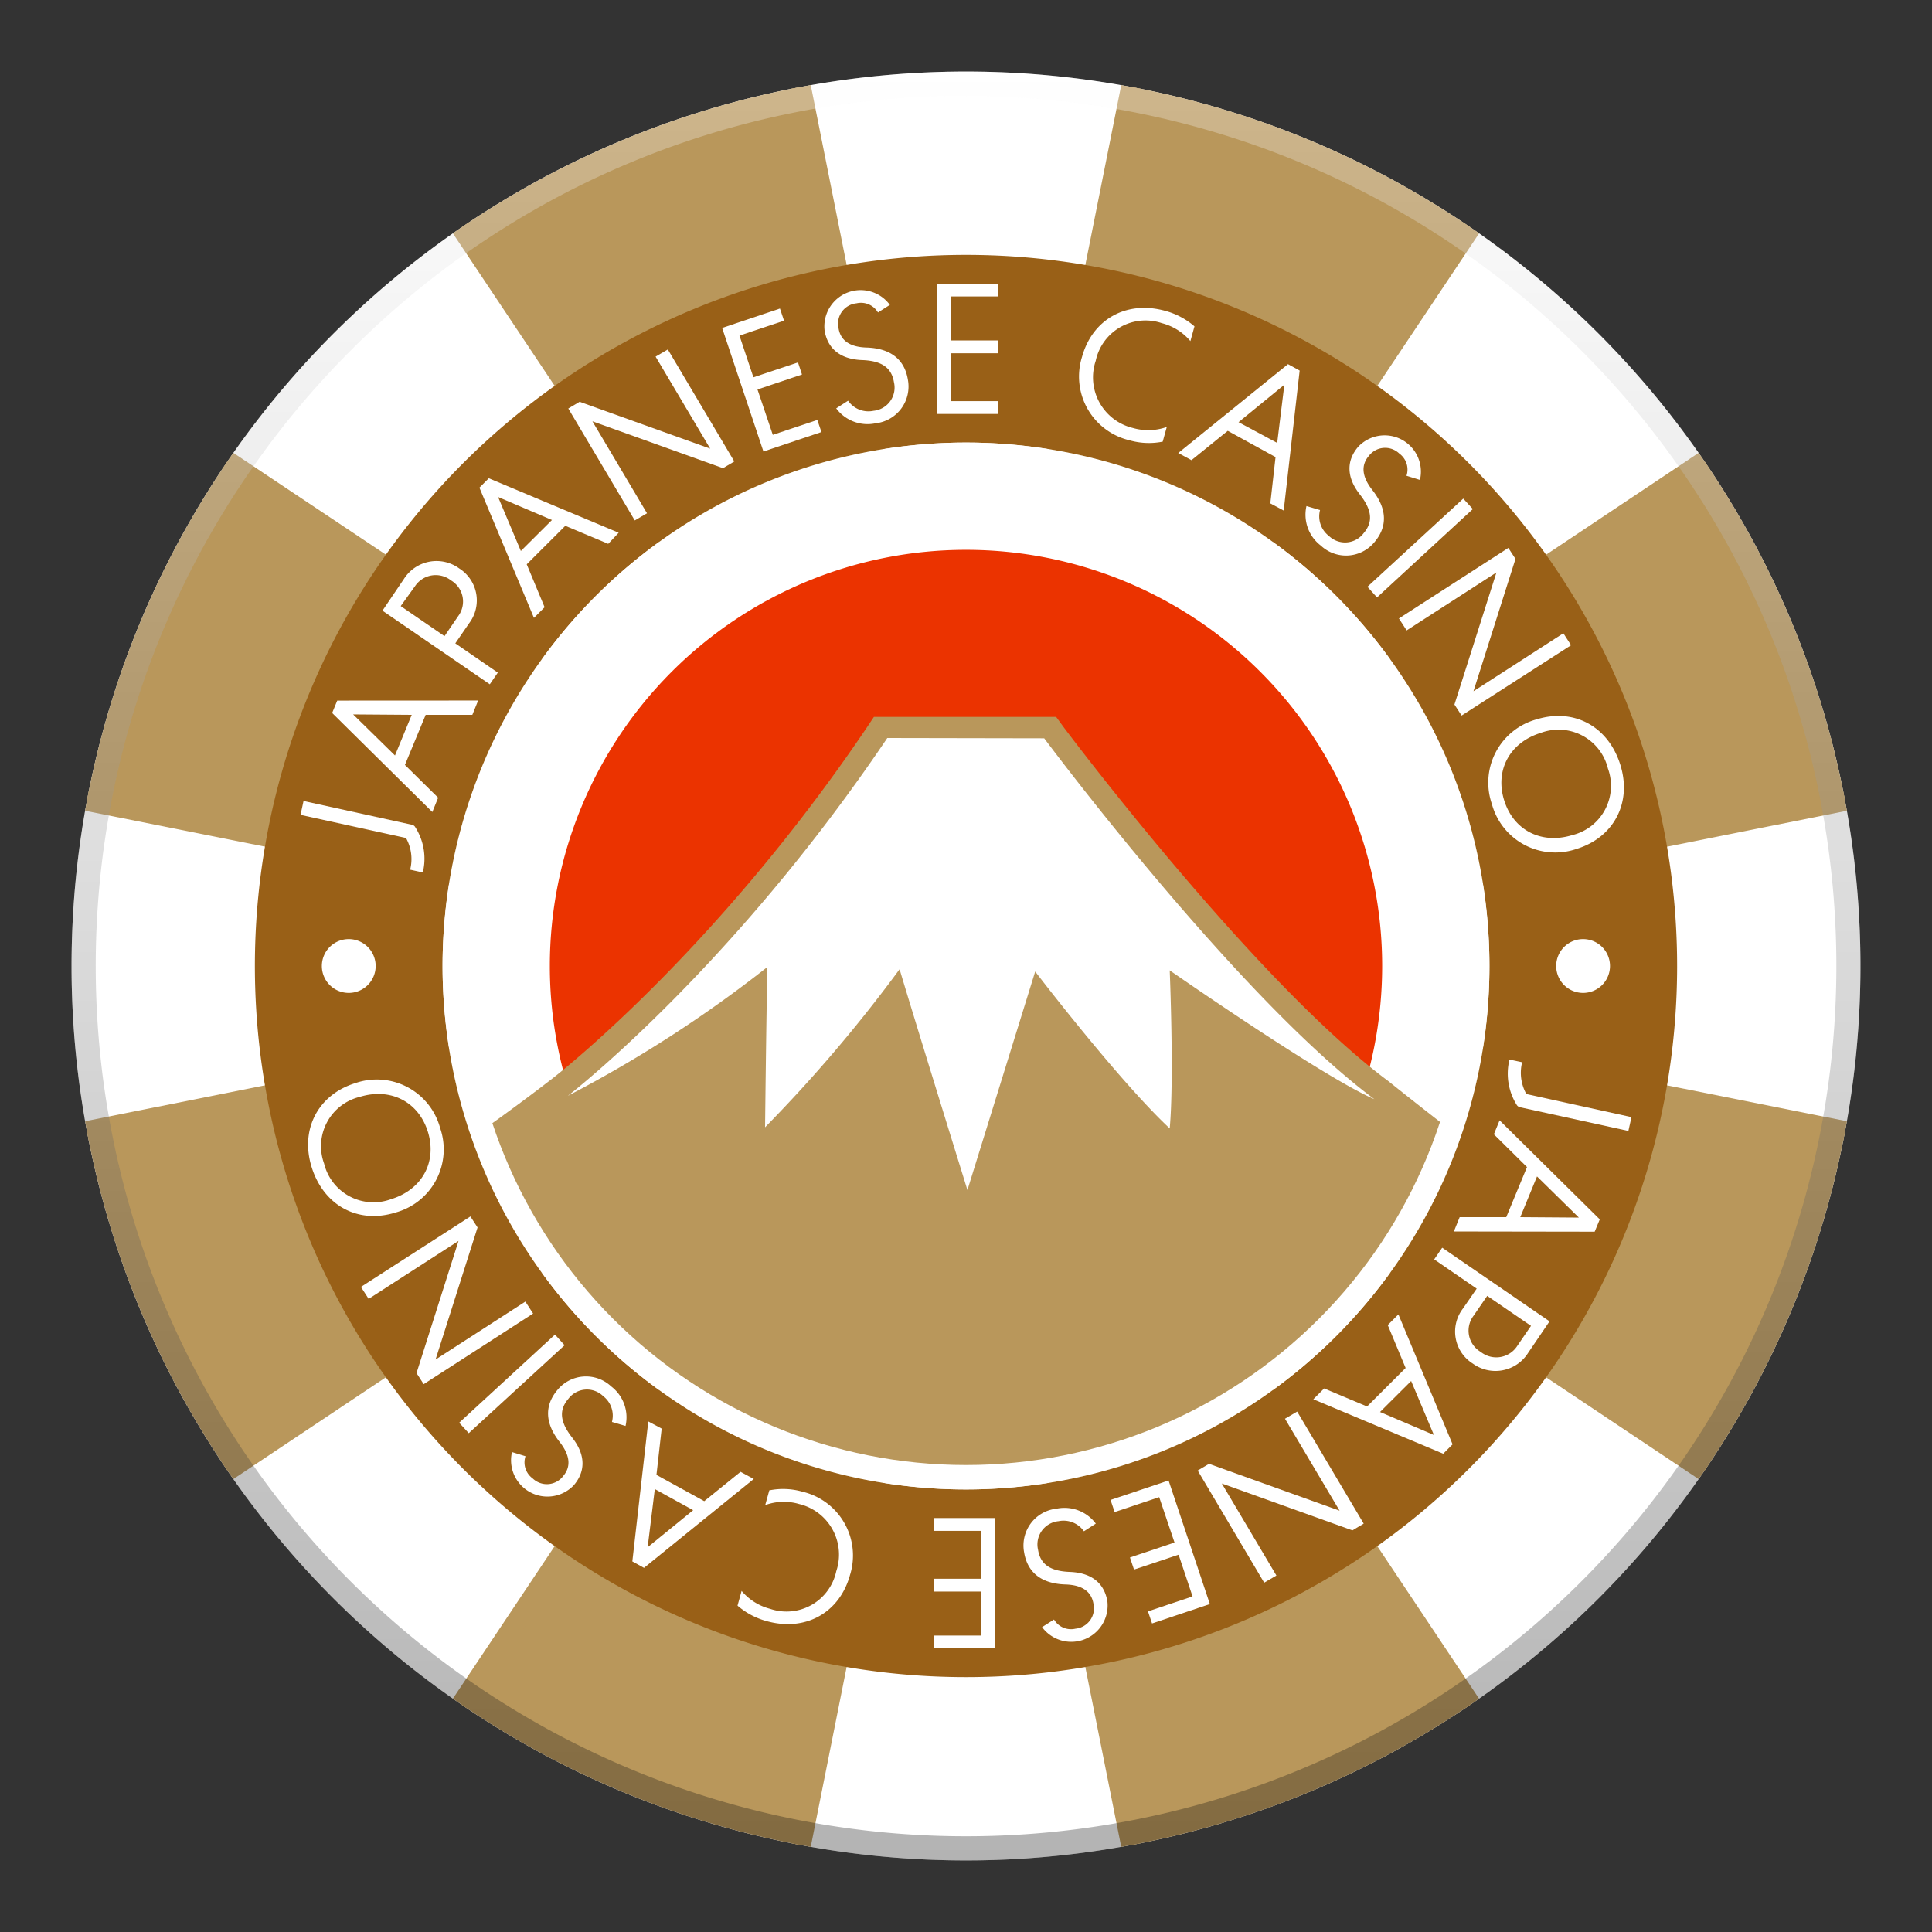 <svg xmlns="http://www.w3.org/2000/svg" xmlns:xlink="http://www.w3.org/1999/xlink" viewBox="0 0 270 270"><rect x="0" y="0" width="270" height="270" fill="#333333" stroke="none"/><defs><clipPath id="a"><path d="M135,10A125,125,0,1,1,10,135,125,125,0,0,1,135,10Z" style="fill:#fff"/></clipPath><linearGradient id="b" x1="135" y1="10" x2="135" y2="260" gradientUnits="userSpaceOnUse"><stop offset="0" stop-color="#fff"/><stop offset="1"/></linearGradient><clipPath id="c"><path d="M135,65.26A69.74,69.74,0,1,0,204.74,135,69.75,69.75,0,0,0,135,65.26Z" style="fill:none"/></clipPath></defs><title>JapaneseCasino-SVG</title><rect width="270" height="270" style="fill:none"/><path d="M135,10A125,125,0,1,1,10,135,125,125,0,0,1,135,10Z" style="fill:#fff"/><g style="clip-path:url(#a)"><polygon points="47.05 5.73 105.78 -18.59 137.77 141.7 47.05 5.73" style="fill:#b9975b"/><path d="M104.74-16.63,135,135,49.18,6.38l55.56-23m2.09-3.92-3.17,1.31L48.1,3.78,44.92,5.09l1.91,2.85,85.82,128.62,7.9,11.83-2.78-13.94L107.5-17.19l-.67-3.36Z" style="fill:#b9975b"/><polygon points="-18.59 105.78 5.73 47.05 141.7 137.77 -18.59 105.78" style="fill:#b9975b"/><path d="M6.38,49.18,135,135-16.63,104.74l23-55.56M5.09,44.92,3.77,48.1l-23,55.56-1.31,3.17,3.36.67,151.64,30.27,13.94,2.78-11.83-7.9L7.94,46.83,5.09,44.92Z" style="fill:#b9975b"/><polygon points="-18.59 164.22 141.7 132.23 5.73 222.95 -18.59 164.22" style="fill:#b9975b"/><path d="M135,135,6.38,220.82l-23-55.56L135,135m13.39-5.55-13.94,2.78L-17.19,162.5l-3.36.67,1.31,3.17,23,55.56,1.32,3.18,2.85-1.91,128.62-85.82,11.83-7.9Z" style="fill:#b9975b"/><polygon points="47.05 264.27 137.77 128.3 105.78 288.59 47.05 264.27" style="fill:#b9975b"/><path d="M135,135,104.74,286.63l-55.56-23L135,135m5.55-13.39-7.9,11.83L46.83,262.06l-1.91,2.85,3.18,1.31,55.56,23,3.17,1.31.67-3.36,30.27-151.64,2.78-13.94Z" style="fill:#b9975b"/><polygon points="132.23 128.3 222.95 264.27 164.22 288.59 132.23 128.3" style="fill:#b9975b"/><path d="M135,135l85.82,128.62-55.56,23L135,135m-5.55-13.39,2.78,13.94L162.5,287.19l.67,3.36,3.17-1.31,55.56-23,3.18-1.31-1.91-2.85L137.35,133.44l-7.9-11.83Z" style="fill:#b9975b"/><polygon points="128.3 132.23 288.59 164.22 264.27 222.95 128.3 132.23" style="fill:#b9975b"/><path d="M135,135l151.63,30.26-23,55.56L135,135m-13.39-5.55,11.83,7.9,128.62,85.82,2.85,1.91,1.31-3.18,23-55.56,1.31-3.17-3.36-.67L135.55,132.23l-13.94-2.78Z" style="fill:#b9975b"/><polygon points="264.27 47.05 288.59 105.78 128.3 137.77 264.27 47.05" style="fill:#b9975b"/><path d="M263.62,49.18l23,55.56L135,135,263.62,49.18m1.29-4.26-2.85,1.91L133.44,132.65l-11.83,7.9,13.94-2.78L287.19,107.5l3.36-.67-1.31-3.17-23-55.56-1.31-3.18Z" style="fill:#b9975b"/><polygon points="164.22 -18.59 222.95 5.73 132.23 141.7 164.22 -18.59" style="fill:#b9975b"/><path d="M165.26-16.63l55.56,23L135,135,165.26-16.63m-2.09-3.92-.67,3.36L132.23,134.45l-2.78,13.94,7.9-11.83L223.17,7.94l1.91-2.85L221.9,3.78l-55.56-23-3.17-1.31Z" style="fill:#b9975b"/></g><g style="opacity:0.3"><path d="M135,13.41A121.59,121.59,0,0,1,221,221,121.59,121.59,0,0,1,49,49a120.82,120.82,0,0,1,86-35.61M135,10A125,125,0,1,0,260,135,125,125,0,0,0,135,10Z" style="fill:url(#b)"/></g><path d="M135.15,35.62a99.38,99.38,0,1,0,99.23,99.53A99.39,99.39,0,0,0,135.15,35.62ZM135,208.15A73.15,73.15,0,1,1,208.15,135,73.15,73.15,0,0,1,135,208.15Z" style="fill:#996017"/><path d="M57.52,115.25a.7.7,0,0,1,.52.36,8.18,8.18,0,0,1,1.05,6.32l-1.77-.39a6.08,6.08,0,0,0-.58-4.43L42,113.88l.42-1.94Z" style="fill:#fff"/><path d="M66.82,97.9l-.81,2H59.49l-2.9,7,4.64,4.58-.81,2-14-13.84.71-1.73Zm-9.28,2-8.19-.06,5.85,5.74Z" style="fill:#fff"/><path d="M65.54,87.13l-1.91,2.78L69.57,94l-1.12,1.63-15-10.29,3-4.43a5.39,5.39,0,0,1,7.73-1.47A5.29,5.29,0,0,1,65.54,87.13ZM58,81.92,56,84.7l6.12,4.2,1.91-2.79a3.43,3.43,0,0,0-1-5A3.47,3.47,0,0,0,58,81.92Z" style="fill:#fff"/><path d="M86.46,74.45,85,76l-6-2.52-5.39,5.38,2.5,6-1.49,1.49L67,68.15l1.31-1.31Zm-9.32-1.78-7.53-3.21L72.79,77Z" style="fill:#fff"/><path d="M102.62,64.49l-1.58.94L82.79,58.88l7.63,12.85-1.71,1L79.42,57.09,81,56.15,99.25,62.7,91.62,49.84l1.71-1Z" style="fill:#fff"/><path d="M114.8,60.38l-8.11,2.72-5.77-17.27L109,43.12l.57,1.7-6.23,2.08,1.95,5.83,6.23-2.08.56,1.69-6.22,2.09L108,60.77l6.22-2.08Z" style="fill:#fff"/><path d="M122.34,59.16a5.45,5.45,0,0,1-5.48-2.09L118.52,56a3.46,3.46,0,0,0,3.56,1.41,3.26,3.26,0,0,0,2.85-4c-.33-2-1.68-3-4.5-3.09-3.25-.14-4.81-1.82-5.19-4.12a5.07,5.07,0,0,1,9.12-3.59l-1.66,1.06a2.76,2.76,0,0,0-3-1.28,2.86,2.86,0,0,0-2.51,3.49c.26,1.62,1.47,2.62,3.91,2.69,3.45.11,5.33,1.74,5.78,4.5A5.17,5.17,0,0,1,122.34,59.16Z" style="fill:#fff"/><path d="M139.47,57.85h-8.56V39.64h8.55v1.79h-6.57v6.15h6.57v1.79h-6.57v6.69h6.56Z" style="fill:#fff"/><path d="M162.49,61.72a9.84,9.84,0,0,1-4.65-.19,9.16,9.16,0,0,1-6.63-11.64c1.46-5.29,6.23-7.94,11.62-6.45a10.33,10.33,0,0,1,4.1,2.17l-.57,2.06a7.76,7.76,0,0,0-4-2.51,7.11,7.11,0,0,0-9.23,5.26,7.27,7.27,0,0,0,5.19,9.39,7.76,7.76,0,0,0,4.74-.14Z" style="fill:#fff"/><path d="M179.4,71.35l-1.87-1,.73-6.47-6.68-3.67-5.07,4.1-1.85-1L180,50.89l1.63.9Zm-.91-9.45,1-8.13L173.09,59Z" style="fill:#fff"/><path d="M184.58,76.24a5.43,5.43,0,0,1-2-5.52l1.9.56a3.44,3.44,0,0,0,1.23,3.61,3.25,3.25,0,0,0,4.87-.39c1.32-1.55,1.19-3.21-.56-5.43-2-2.57-1.73-4.85-.22-6.62a5.07,5.07,0,0,1,8.64,4.62l-1.88-.58a2.76,2.76,0,0,0-1-3.1,2.86,2.86,0,0,0-4.28.35c-1.06,1.25-1,2.81.49,4.72,2.14,2.69,2.12,5.18.31,7.31A5.15,5.15,0,0,1,184.58,76.24Z" style="fill:#fff"/><path d="M192.44,83.49,191.1,82l13.39-12.32,1.34,1.46Z" style="fill:#fff"/><path d="M204.26,100l-1-1.54L209.13,80l-12.55,8.1-1.08-1.67,15.29-9.86,1,1.54L205.92,96.6l12.56-8.1,1.08,1.67Z" style="fill:#fff"/><path d="M208.49,112.36a9.16,9.16,0,0,1,6.26-11.83c5.25-1.61,10,1,11.68,6.31s-.87,10.19-6.11,11.8A9.17,9.17,0,0,1,208.49,112.36Zm16.21-5a7.1,7.1,0,0,0-9.37-4.94c-4.31,1.33-6.43,5.18-5.13,9.4s5.21,6.21,9.52,4.89A7.09,7.09,0,0,0,224.7,107.37Z" style="fill:#fff"/><path d="M212.47,154.75a.74.74,0,0,1-.52-.36,8.27,8.27,0,0,1-1-6.32l1.77.38a6.1,6.1,0,0,0,.59,4.44L228,156.12l-.43,1.93Z" style="fill:#fff"/><path d="M203.18,172.1l.81-2h6.51l2.9-7-4.63-4.58.8-1.95,14,13.84-.71,1.72Zm9.28-2,8.19.06-5.85-5.75Z" style="fill:#fff"/><path d="M204.45,182.87l1.92-2.78L200.43,176l1.12-1.63,15,10.29-3,4.42a5.39,5.39,0,0,1-7.73,1.48A5.28,5.28,0,0,1,204.45,182.87Zm7.6,5.21,1.91-2.79-6.12-4.19-1.91,2.78a3.45,3.45,0,0,0,1,5.05A3.49,3.49,0,0,0,212.05,188.08Z" style="fill:#fff"/><path d="M183.54,195.55l1.51-1.51,6,2.52,5.39-5.38-2.5-6,1.49-1.49L203,201.85l-1.31,1.31Zm9.32,1.78,7.53,3.21L197.21,193Z" style="fill:#fff"/><path d="M167.38,205.51l1.58-.94,18.25,6.55-7.63-12.85,1.7-1,9.3,15.66-1.58.94-18.25-6.55,7.63,12.86-1.71,1Z" style="fill:#fff"/><path d="M155.2,209.62l8.11-2.72,5.77,17.27L161,226.88l-.57-1.69,6.23-2.09-1.95-5.83-6.23,2.08-.57-1.69,6.23-2.09L162,209.23l-6.23,2.08Z" style="fill:#fff"/><path d="M147.66,210.84a5.45,5.45,0,0,1,5.48,2.09L151.48,214a3.47,3.47,0,0,0-3.56-1.41,3.26,3.26,0,0,0-2.85,4c.32,2,1.67,3,4.5,3.09,3.25.14,4.81,1.82,5.19,4.12a5.08,5.08,0,0,1-9.13,3.59l1.67-1.06a2.76,2.76,0,0,0,3,1.28,2.86,2.86,0,0,0,2.51-3.49c-.27-1.62-1.47-2.62-3.92-2.69-3.44-.11-5.32-1.74-5.77-4.5A5.17,5.17,0,0,1,147.66,210.84Z" style="fill:#fff"/><path d="M130.53,212.15h8.55l0,18.21h-8.56v-1.79h6.57v-6.15h-6.57v-1.79h6.56v-6.69h-6.57Z" style="fill:#fff"/><path d="M107.51,208.28a9.84,9.84,0,0,1,4.65.19,9.16,9.16,0,0,1,6.63,11.64c-1.46,5.29-6.23,7.94-11.62,6.45a10.33,10.33,0,0,1-4.1-2.17l.57-2.06a7.76,7.76,0,0,0,4,2.51,7.11,7.11,0,0,0,9.23-5.26,7.27,7.27,0,0,0-5.19-9.39,7.61,7.61,0,0,0-4.74.15Z" style="fill:#fff"/><path d="M90.6,198.65l1.87,1-.73,6.47,6.68,3.67,5.07-4.1,1.85,1L90,219.11l-1.63-.9Zm.91,9.45-1,8.13,6.36-5.18Z" style="fill:#fff"/><path d="M85.42,193.76a5.43,5.43,0,0,1,2,5.52l-1.9-.56a3.44,3.44,0,0,0-1.23-3.61,3.25,3.25,0,0,0-4.87.39c-1.32,1.55-1.19,3.21.56,5.43,2,2.56,1.73,4.85.22,6.62a5.08,5.08,0,0,1-8.65-4.62l1.89.58a2.76,2.76,0,0,0,1,3.1,2.86,2.86,0,0,0,4.28-.35c1.06-1.25,1-2.81-.49-4.72-2.14-2.69-2.12-5.18-.31-7.31A5.15,5.15,0,0,1,85.42,193.76Z" style="fill:#fff"/><path d="M77.56,186.51,78.9,188,65.51,200.29l-1.34-1.46Z" style="fill:#fff"/><path d="M65.74,170l1,1.54L60.87,190l12.55-8.1,1.08,1.67-15.29,9.87-1-1.55,5.87-18.47-12.56,8.1-1.08-1.67Z" style="fill:#fff"/><path d="M61.51,157.64a9.15,9.15,0,0,1-6.26,11.82c-5.25,1.62-10-1-11.68-6.3s.87-10.19,6.11-11.8A9.17,9.17,0,0,1,61.51,157.64Zm-16.21,5a7.11,7.11,0,0,0,9.37,4.94c4.31-1.33,6.43-5.19,5.13-9.4s-5.22-6.22-9.52-4.89A7.09,7.09,0,0,0,45.3,162.63Z" style="fill:#fff"/><path d="M225,135a3.76,3.76,0,1,1-3.76-3.76A3.76,3.76,0,0,1,225,135" style="fill:#fff"/><path d="M52.5,135a3.76,3.76,0,1,1-3.76-3.76A3.76,3.76,0,0,1,52.5,135" style="fill:#fff"/><path d="M135,61.85A73.15,73.15,0,1,0,208.15,135,73.15,73.15,0,0,0,135,61.85Z" style="fill:#fff"/><g style="clip-path:url(#c)"><path d="M135,76.84A58.16,58.16,0,1,0,193.16,135,58.16,58.16,0,0,0,135,76.84Z" style="fill:#eb3300"/><path d="M52.84,167.63a291.57,291.57,0,0,0,24.4-16.94c.22-.17,22.53-17.37,43.89-49l1-1.5H147.6l1,1.37c.26.36,26.72,35.65,45.44,49.54,0,0,20.47,16.5,27.63,20.2L153,224.45l-74.84-29Z" style="fill:#b9975b"/><path d="M124,103.14c-22,32.62-44.64,50-44.64,50a176.53,176.53,0,0,0,27.88-18c-.16,7.68-.32,22.4-.32,22.4a203.5,203.5,0,0,0,18.8-22.09c2.19,7.37,9.48,30.86,9.48,30.86l9.47-30.54s11.6,15.19,18.8,21.93c.63-6.9,0-22.09,0-22.09s21.56,15,28.6,18c-19.34-14.41-46.14-50.43-46.14-50.43Z" style="fill:#fff"/></g></svg>